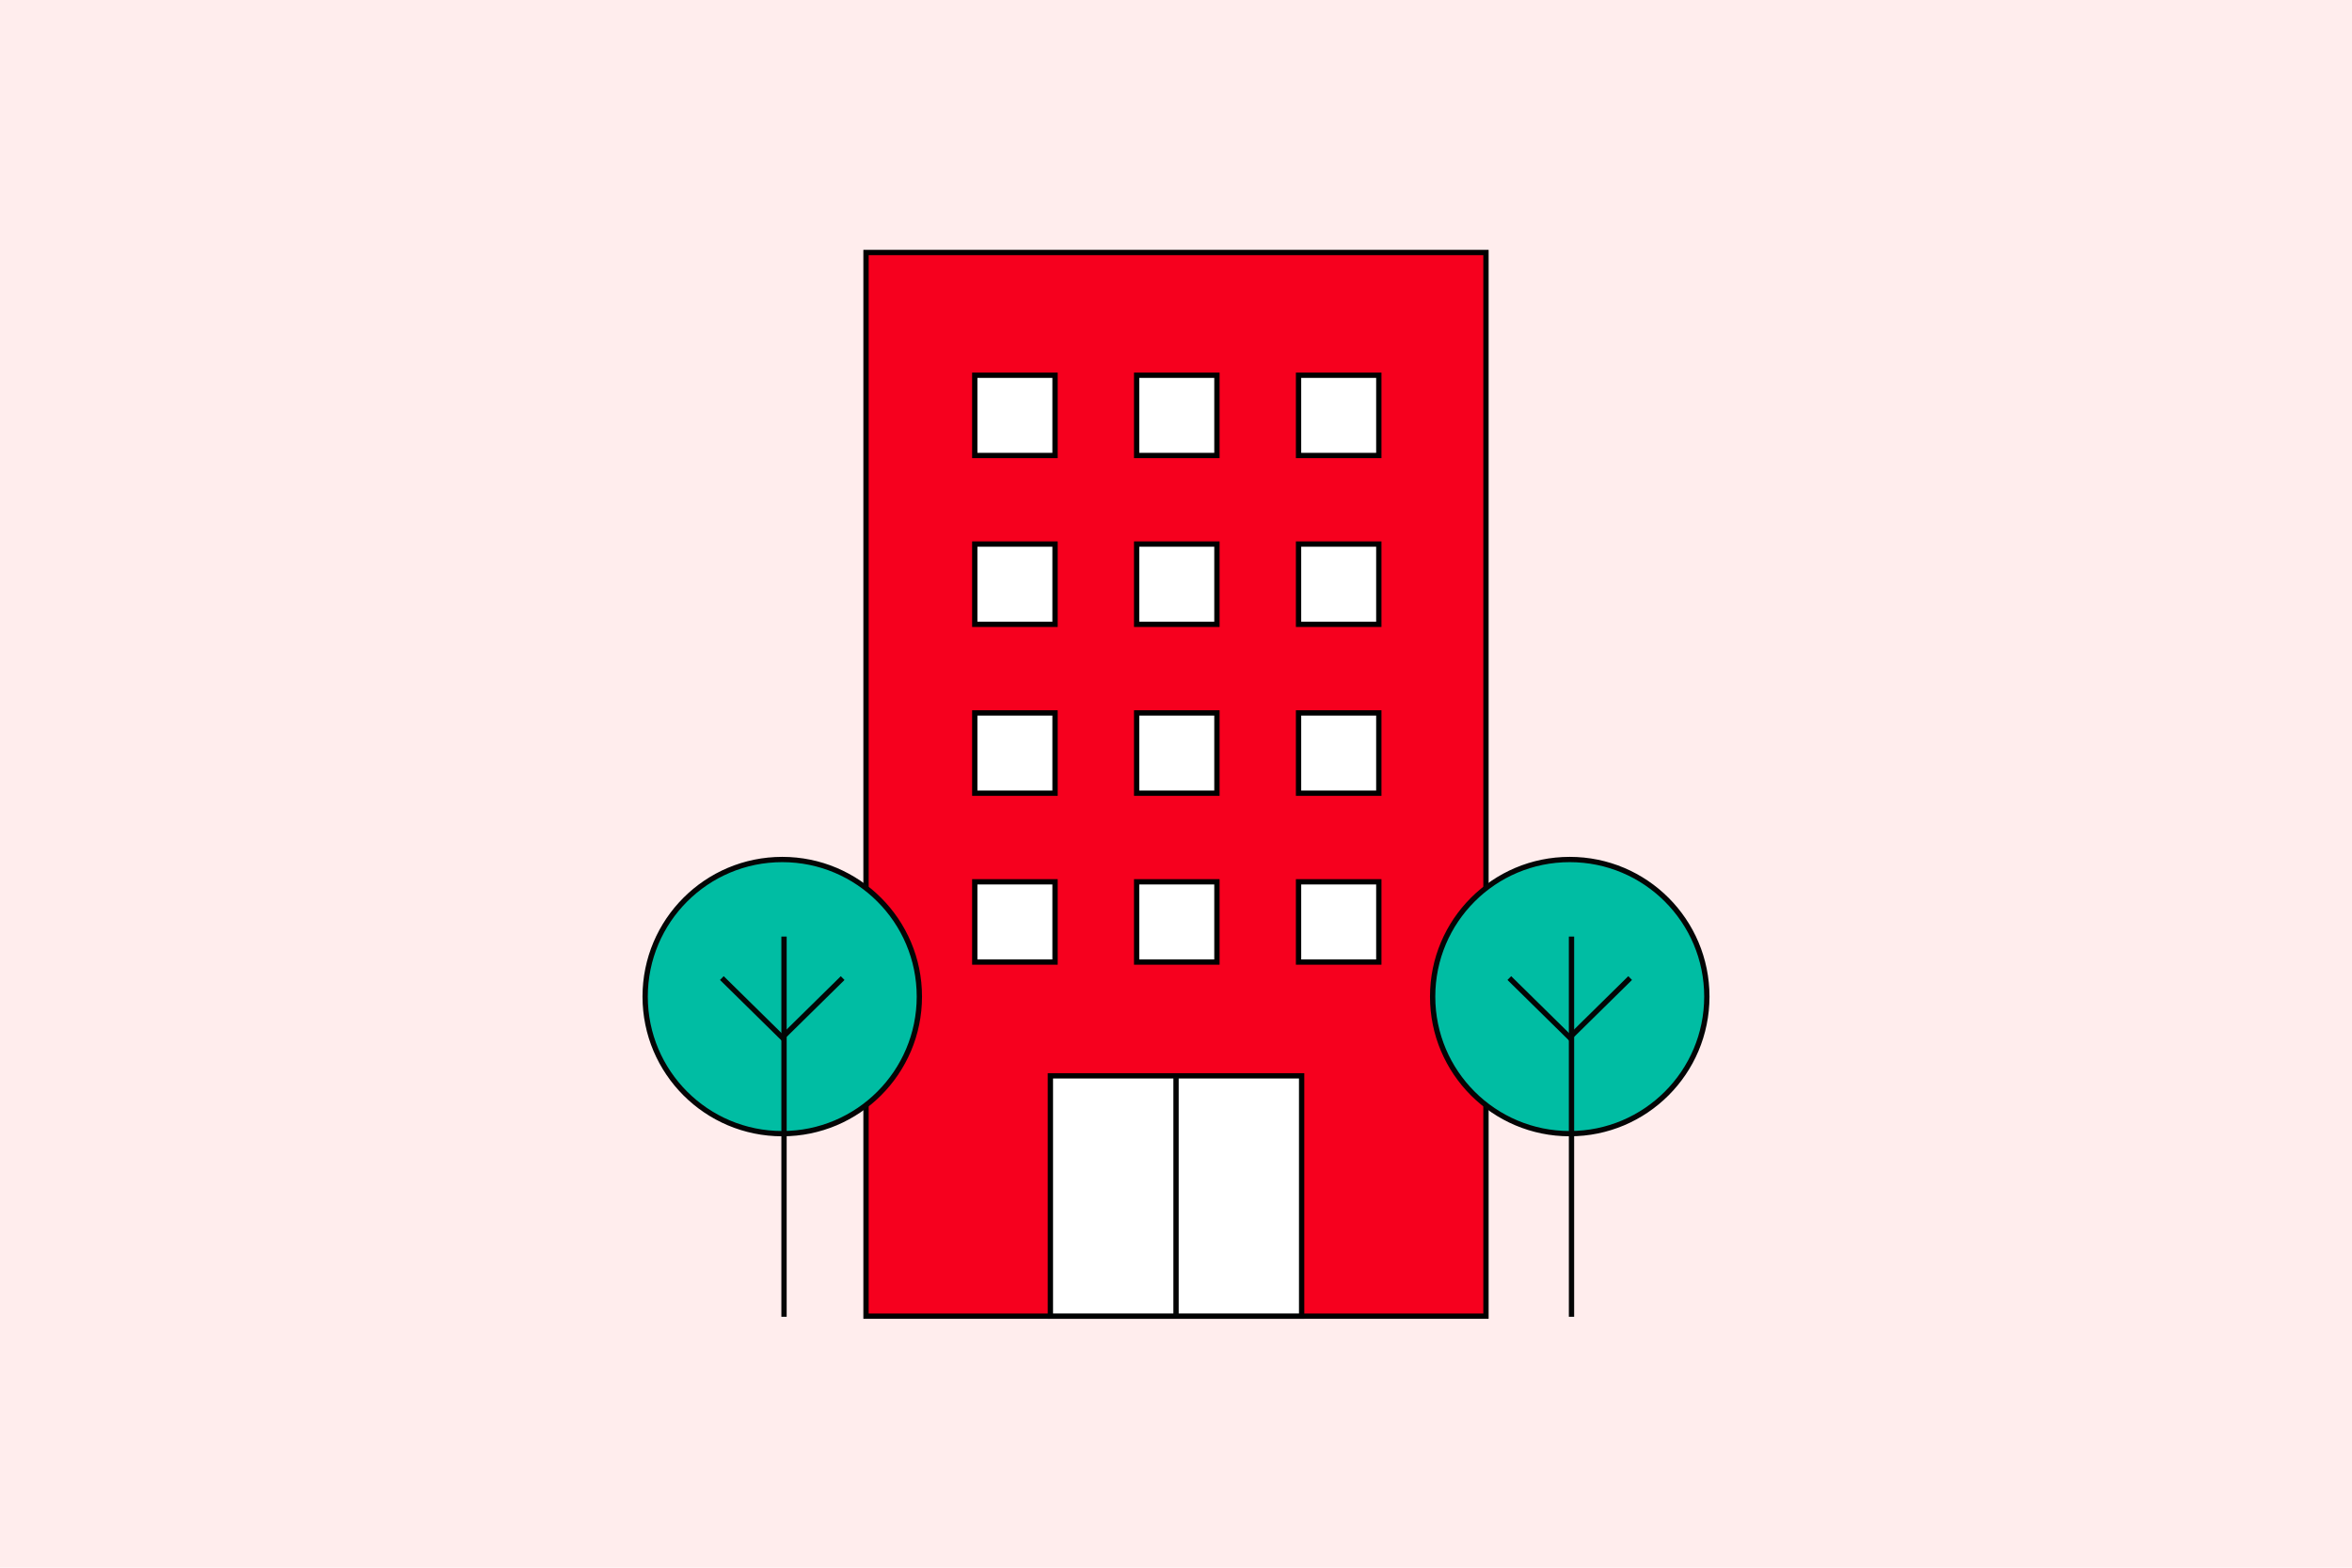 <svg width="444" height="296" viewBox="0 0 444 296" fill="none" xmlns="http://www.w3.org/2000/svg">
<rect width="444" height="296" fill="#FFEDED"/>
<path d="M280.516 48.174V47.674H280.016H163.982H163.482V48.174V248.008V248.508H163.982H280.016H280.516V248.008V48.174Z" fill="#F6001E" stroke="black"/>
<path d="M245.716 203.633V203.133H245.216H198.786H198.286V203.633V248.001V248.501H198.786H245.216H245.716V248.001V203.633Z" fill="white" stroke="black"/>
<path d="M222.005 248.525V203.334" stroke="#040505" stroke-miterlimit="10"/>
<path d="M260.287 71.35V70.85H259.787H245.635H245.135V71.35V85.503V86.003H245.635H259.787H260.287V85.503V71.35Z" fill="white" stroke="black"/>
<path d="M229.725 71.35V70.85H229.225H215.073H214.573V71.35V85.503V86.003H215.073H229.225H229.725V85.503V71.35Z" fill="white" stroke="black"/>
<path d="M199.164 71.35V70.85H198.664H184.512H184.012V71.35V85.503V86.003H184.512H198.664H199.164V85.503V71.35Z" fill="white" stroke="black"/>
<path d="M260.287 103.227V102.727H259.787H245.635H245.135V103.227V117.379V117.879H245.635H259.787H260.287V117.379V103.227Z" fill="white" stroke="black"/>
<path d="M229.725 103.227V102.727H229.225H215.073H214.573V103.227V117.379V117.879H215.073H229.225H229.725V117.379V103.227Z" fill="white" stroke="black"/>
<path d="M199.164 103.227V102.727H198.664H184.512H184.012V103.227V117.379V117.879H184.512H198.664H199.164V117.379V103.227Z" fill="white" stroke="black"/>
<path d="M260.287 135.108V134.608H259.787H245.635H245.135V135.108V149.266V149.766H245.635H259.787H260.287V149.266V135.108Z" fill="white" stroke="black"/>
<path d="M229.725 135.108V134.608H229.225H215.073H214.573V135.108V149.266V149.766H215.073H229.225H229.725V149.266V135.108Z" fill="white" stroke="black"/>
<path d="M199.164 135.108V134.608H198.664H184.512H184.012V135.108V149.266V149.766H184.512H198.664H199.164V149.266V135.108Z" fill="white" stroke="black"/>
<path d="M260.287 166.997V166.497H259.787H245.635H245.135V166.997V181.149V181.649H245.635H259.787H260.287V181.149V166.997Z" fill="white" stroke="black"/>
<path d="M229.725 166.997V166.497H229.225H215.073H214.573V166.997V181.149V181.649H215.073H229.225H229.725V181.149V166.997Z" fill="white" stroke="black"/>
<path d="M199.164 166.997V166.497H198.664H184.512H184.012V166.997V181.149V181.649H184.512H198.664H199.164V181.149V166.997Z" fill="white" stroke="black"/>
<path d="M270.447 188.169C270.447 202.463 282.035 214.049 296.327 214.049C310.619 214.049 322.21 202.463 322.21 188.169C322.21 173.875 310.622 162.286 296.327 162.286C282.032 162.286 270.447 173.874 270.447 188.169Z" fill="#00BDA3"/>
<path d="M270.447 188.169C270.447 202.463 282.035 214.049 296.327 214.049C310.619 214.049 322.21 202.463 322.21 188.169C322.21 173.875 310.622 162.286 296.327 162.286C282.032 162.286 270.447 173.874 270.447 188.169Z" stroke="#040505" stroke-miterlimit="10"/>
<path d="M296.661 176.838V248.625" stroke="#040505" stroke-miterlimit="10"/>
<path d="M284.924 184.671L296.328 195.894L307.732 184.671" stroke="#040505" stroke-miterlimit="10"/>
<path d="M121.79 188.169C121.79 202.463 133.378 214.049 147.67 214.049C161.962 214.049 173.553 202.463 173.553 188.169C173.553 173.875 161.965 162.286 147.67 162.286C133.375 162.286 121.79 173.874 121.79 188.169Z" fill="#00BDA3"/>
<path d="M121.79 188.169C121.79 202.463 133.378 214.049 147.67 214.049C161.962 214.049 173.553 202.463 173.553 188.169C173.553 173.875 161.965 162.286 147.67 162.286C133.375 162.286 121.79 173.874 121.79 188.169V188.169Z" stroke="#040505" stroke-miterlimit="10"/>
<path d="M148.004 176.838V248.625" stroke="#040505" stroke-miterlimit="10"/>
<path d="M136.267 184.671L147.671 195.894L159.072 184.675" stroke="#040505" stroke-miterlimit="10"/>
</svg>
